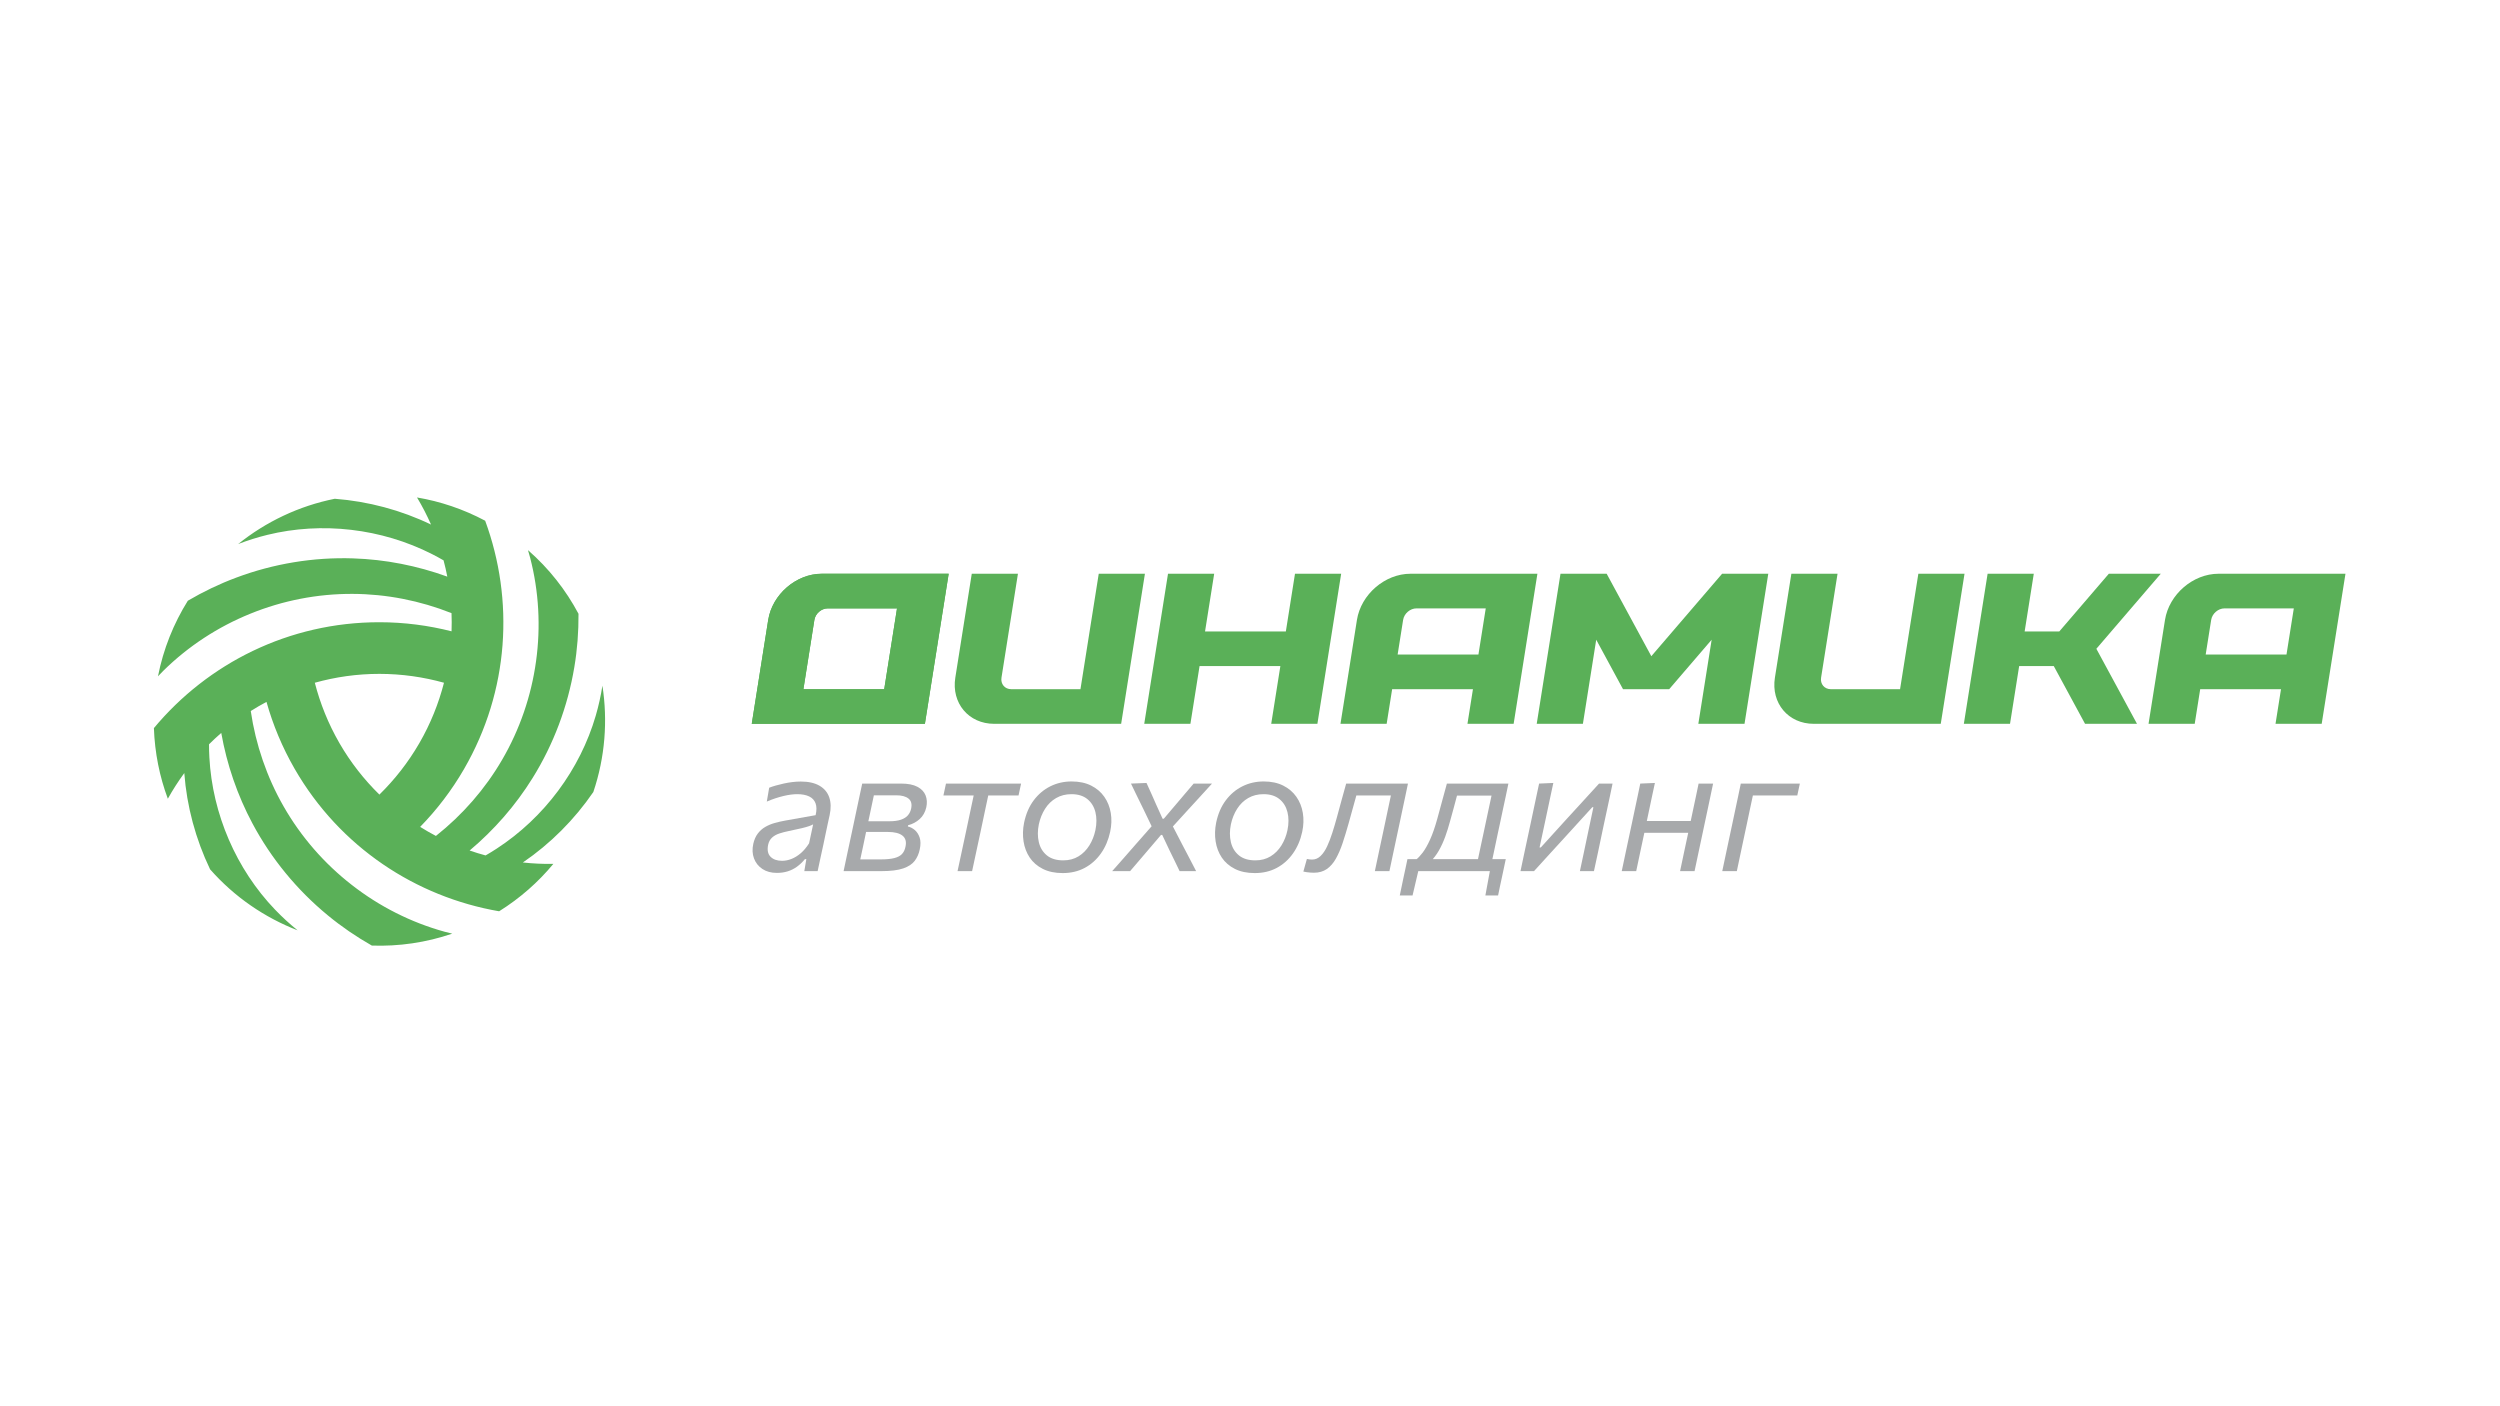 <?xml version="1.0" encoding="UTF-8" standalone="no"?> <svg xmlns:dc="http://purl.org/dc/elements/1.1/" xmlns:cc="http://creativecommons.org/ns#" xmlns:rdf="http://www.w3.org/1999/02/22-rdf-syntax-ns#" xmlns:svg="http://www.w3.org/2000/svg" xmlns="http://www.w3.org/2000/svg" viewBox="0 0 2560 1440" height="1440" width="2560" xml:space="preserve" id="svg2" version="1.1"><defs id="defs6"><clipPath id="clipPath18"><path id="path16" d="M 0,1080 H 1920 V 0 H 0 Z"></path></clipPath></defs><g transform="matrix(1.333,0,0,-1.333,0,1440)" id="g10"><g id="g12"><g clip-path="url(#clipPath18)" id="g14"><g transform="translate(600.777,419.005)" id="g20"><path id="path22" style="fill:#a7a9ab;fill-opacity:1;fill-rule:nonzero;stroke:none" d="m 0,0 c 2.349,0 4.75,0.474 7.187,1.423 2.445,0.95 4.816,2.408 7.121,4.373 2.304,1.967 4.453,4.511 6.439,7.628 l 3.119,14.579 c -0.808,-0.452 -1.852,-0.904 -3.119,-1.356 -1.26,-0.452 -3.09,-0.973 -5.491,-1.56 C 12.863,24.5 9.566,23.775 5.357,22.918 2.645,22.375 0.163,21.73 -2.097,20.986 -4.364,20.239 -6.239,19.176 -7.728,17.798 -9.217,16.42 -10.218,14.578 -10.714,12.272 -11.522,8.204 -10.892,5.14 -8.81,3.084 -6.735,1.026 -3.794,0 0,0 m -3.935,-9.29 c -4.43,0 -8.157,1.006 -11.18,3.018 -3.031,2.01 -5.18,4.712 -6.447,8.102 -1.267,3.39 -1.445,7.141 -0.541,11.255 0.719,3.164 1.875,5.787 3.461,7.865 1.578,2.081 3.475,3.765 5.69,5.052 2.216,1.289 4.646,2.306 7.291,3.053 2.645,0.744 5.365,1.365 8.173,1.863 l 23.258,4.137 c 0.852,3.662 0.845,6.689 -0.037,9.086 -0.881,2.395 -2.534,4.169 -4.949,5.323 -2.416,1.152 -5.461,1.729 -9.121,1.729 -1.49,0 -3.12,-0.113 -4.883,-0.339 C 5.016,50.628 3.142,50.277 1.156,49.803 -0.837,49.327 -2.905,48.74 -5.053,48.04 -7.195,47.338 -9.425,46.491 -11.729,45.496 l 1.83,10.646 c 1.489,0.587 3.201,1.152 5.12,1.695 1.919,0.543 3.956,1.052 6.105,1.526 2.142,0.475 4.327,0.847 6.543,1.119 2.215,0.271 4.379,0.406 6.506,0.406 5.92,0 10.729,-1.074 14.411,-3.22 3.683,-2.148 6.18,-5.153 7.491,-9.019 1.312,-3.864 1.401,-8.397 0.274,-13.594 C 36.099,33.021 35.61,30.816 35.092,28.443 34.573,26.07 34.017,23.46 33.432,20.612 L 31.735,12.476 C 31.053,9.492 30.364,6.339 29.668,3.018 28.964,-0.306 28.186,-3.957 27.326,-7.934 H 17.086 L 18.65,1.287 H 17.561 C 15.664,-1.017 13.619,-2.962 11.425,-4.544 9.232,-6.126 6.861,-7.313 4.305,-8.104 1.756,-8.893 -0.993,-9.29 -3.935,-9.29"></path></g><g transform="translate(660.853,420.088)" id="g24"><path id="path26" style="fill:#a7a9ab;fill-opacity:1;fill-rule:nonzero;stroke:none" d="m 0,0 h 15.73 c 4.342,0 7.825,0.339 10.448,1.017 2.616,0.678 4.586,1.73 5.898,3.155 1.311,1.422 2.193,3.263 2.645,5.525 0.86,3.798 0.096,6.645 -2.275,8.543 -2.371,1.899 -6.135,2.848 -11.284,2.848 H 1.43 l 1.83,8.204 h 18.983 c 3.705,0 6.721,0.407 9.055,1.221 2.327,0.815 4.097,1.943 5.32,3.391 1.223,1.445 2.038,3.118 2.438,5.016 0.77,3.527 0.103,6.126 -2.001,7.799 -2.097,1.671 -5.209,2.508 -9.321,2.508 H 10.447 C 9.721,45.747 9.01,42.379 8.306,39.124 7.61,35.87 6.809,32.117 5.905,27.869 L 4.409,20.817 C 3.549,16.657 2.786,12.974 2.104,9.764 1.43,6.554 0.726,3.299 0,0 m -12.811,-9.017 c 1.037,5.062 2.052,9.888 3.053,14.476 0.992,4.588 2.074,9.64 3.252,15.154 l 1.423,6.713 c 0.86,4.068 1.652,7.808 2.371,11.222 0.726,3.412 1.43,6.713 2.104,9.899 0.682,3.188 1.379,6.452 2.105,9.798 h 13.967 15.864 c 5.29,0 9.484,-0.825 12.581,-2.475 3.097,-1.651 5.187,-3.853 6.268,-6.611 1.09,-2.757 1.267,-5.808 0.541,-9.153 -0.859,-3.753 -2.563,-6.77 -5.112,-9.053 C 43.049,28.671 40.1,27.1 36.751,26.241 l -0.2,-0.949 c 1.853,-0.407 3.616,-1.311 5.291,-2.711 1.667,-1.403 2.926,-3.335 3.764,-5.798 0.83,-2.464 0.867,-5.482 0.096,-9.053 C 45.028,4.385 43.746,1.458 41.871,-1.05 39.997,-3.558 37.048,-5.515 33.024,-6.915 29.001,-8.317 23.347,-9.017 16.071,-9.017 H 0 Z"></path></g><g transform="translate(735.578,411.071)" id="g28"><path id="path30" style="fill:#a7a9ab;fill-opacity:1;fill-rule:nonzero;stroke:none" d="m 0,0 c 1.082,5.063 2.119,9.899 3.119,14.51 0.993,4.61 2.075,9.673 3.253,15.189 l 1.423,6.713 c 0.815,3.887 1.556,7.425 2.238,10.611 0.674,3.186 1.333,6.261 1.963,9.221 0.637,2.96 1.289,6.046 1.971,9.256 l 2.171,-7.391 H 13.559 1.423 -10.855 l 1.971,9.153 H 48.814 L 46.851,58.109 H 34.58 22.443 19.865 l 5.29,7.391 C 24.474,62.29 23.822,59.204 23.184,56.244 22.555,53.284 21.895,50.209 21.221,47.023 20.539,43.837 19.798,40.299 18.983,36.412 L 17.561,29.699 C 16.383,24.183 15.301,19.12 14.3,14.51 13.308,9.899 12.27,5.063 11.188,0 Z"></path></g><g transform="translate(816.794,419.344)" id="g32"><path id="path34" style="fill:#a7a9ab;fill-opacity:1;fill-rule:nonzero;stroke:none" d="m 0,0 c 4.446,0 8.328,1.028 11.707,3.084 3.349,2.056 6.135,4.848 8.328,8.375 2.194,3.525 3.735,7.435 4.654,11.729 1.037,5.063 1.037,9.686 0,13.867 -1.038,4.181 -3.112,7.526 -6.195,10.035 -3.112,2.509 -7.172,3.764 -12.181,3.764 -4.446,0 -8.358,-0.995 -11.796,-2.985 -3.438,-1.989 -6.283,-4.745 -8.514,-8.271 -2.237,-3.526 -3.83,-7.504 -4.779,-11.934 -0.993,-4.881 -0.993,-9.437 0,-13.662 0.993,-4.229 3.053,-7.619 6.18,-10.171 C -9.484,1.276 -5.276,0 0,0 m -0.415,-9.764 c -5.957,0 -11.055,1.074 -15.308,3.22 -4.253,2.146 -7.595,5.04 -10.04,8.68 -2.438,3.638 -4.023,7.774 -4.742,12.407 -0.726,4.633 -0.593,9.436 0.407,14.41 1.401,6.735 3.861,12.452 7.388,17.155 3.527,4.699 7.787,8.293 12.781,10.781 5.009,2.486 10.433,3.728 16.301,3.728 5.78,0 10.788,-1.05 14.997,-3.152 4.209,-2.103 7.587,-4.974 10.136,-8.612 2.549,-3.638 4.209,-7.774 4.98,-12.407 0.77,-4.635 0.622,-9.483 -0.475,-14.545 C 34.647,15.617 32.306,10.09 28.927,5.322 25.548,0.552 21.399,-3.153 16.449,-5.798 11.5,-8.443 5.868,-9.764 -0.415,-9.764"></path></g><g transform="translate(854.361,411.071)" id="g36"><path id="path38" style="fill:#a7a9ab;fill-opacity:1;fill-rule:nonzero;stroke:none" d="m 0,0 c 2.667,3.029 4.994,5.661 6.995,7.899 1.985,2.237 3.853,4.373 5.616,6.409 1.764,2.034 3.646,4.179 5.631,6.441 L 31.609,35.936 31.135,32.75 24.214,47.193 c -1.126,2.305 -2.178,4.452 -3.156,6.441 -0.978,1.989 -1.986,4.068 -3.053,6.239 -1.067,2.169 -2.252,4.633 -3.556,7.389 l 11.929,0.476 c 1.452,-3.119 2.756,-5.991 3.897,-8.612 1.156,-2.623 2.327,-5.266 3.498,-7.933 l 4.949,-10.917 h 0.949 l 9.217,10.85 c 2.401,2.847 4.653,5.501 6.758,7.967 2.089,2.462 4.416,5.187 6.95,8.169 h 14.093 c -2.623,-2.893 -4.905,-5.402 -6.847,-7.526 -1.941,-2.125 -3.764,-4.113 -5.453,-5.967 -1.704,-1.854 -3.586,-3.91 -5.661,-6.17 L 45.569,33.158 45.702,36.14 53.704,20.68 c 1.764,-3.299 3.453,-6.509 5.054,-9.627 C 60.358,7.934 62.27,4.248 64.493,0 H 51.807 c -1.392,2.892 -2.682,5.537 -3.823,7.934 -1.156,2.395 -2.46,5.06 -3.912,8 L 38.456,27.801 H 37.507 L 27.741,16.342 C 25.207,13.402 22.895,10.69 20.791,8.204 18.687,5.718 16.345,2.984 13.767,0 Z"></path></g><g transform="translate(964.348,419.344)" id="g40"><path id="path42" style="fill:#a7a9ab;fill-opacity:1;fill-rule:nonzero;stroke:none" d="m 0,0 c 4.431,0 8.328,1.028 11.692,3.084 3.364,2.056 6.15,4.848 8.343,8.375 2.194,3.525 3.735,7.435 4.639,11.729 1.037,5.063 1.037,9.686 0,13.867 -1.038,4.181 -3.097,7.526 -6.195,10.035 -3.097,2.509 -7.157,3.764 -12.181,3.764 -4.431,0 -8.358,-0.995 -11.796,-2.985 -3.438,-1.989 -6.268,-4.745 -8.506,-8.271 -2.238,-3.526 -3.838,-7.504 -4.787,-11.934 -0.993,-4.881 -0.993,-9.437 0,-13.662 0.993,-4.229 3.053,-7.619 6.18,-10.171 C -9.499,1.276 -5.29,0 0,0 m -0.415,-9.764 c -5.957,0 -11.07,1.074 -15.323,3.22 -4.238,2.146 -7.587,5.04 -10.032,8.68 -2.446,3.638 -4.016,7.774 -4.743,12.407 -0.726,4.633 -0.592,9.436 0.401,14.41 1.407,6.735 3.867,12.452 7.394,17.155 3.527,4.699 7.78,8.293 12.789,10.781 4.994,2.486 10.418,3.728 16.301,3.728 5.78,0 10.774,-1.05 14.982,-3.152 4.209,-2.103 7.588,-4.974 10.137,-8.612 2.548,-3.638 4.223,-7.774 4.979,-12.407 0.77,-4.635 0.622,-9.483 -0.474,-14.545 C 34.647,15.617 32.291,10.09 28.912,5.322 25.548,0.552 21.384,-3.153 16.434,-5.798 11.485,-8.443 5.868,-9.764 -0.415,-9.764"></path></g><g transform="translate(1009.369,409.85)" id="g44"><path id="path46" style="fill:#a7a9ab;fill-opacity:1;fill-rule:nonzero;stroke:none" d="m 0,0 c -0.771,0 -1.66,0.033 -2.653,0.102 -0.993,0.068 -1.956,0.17 -2.904,0.306 -0.949,0.135 -1.808,0.294 -2.579,0.474 l 2.712,9.695 c 0.726,-0.18 1.453,-0.304 2.208,-0.372 0.741,-0.069 1.334,-0.102 1.793,-0.102 2.446,0 4.609,0.915 6.506,2.747 1.897,1.83 3.571,4.294 5.024,7.391 1.437,3.095 2.756,6.519 3.956,10.272 1.201,3.751 2.327,7.526 3.364,11.323 1.215,4.52 2.445,9.04 3.69,13.561 1.245,4.52 2.46,8.883 3.631,13.086 H 72.214 C 71.532,65.184 70.85,61.94 70.183,58.754 69.502,55.566 68.79,52.267 68.079,48.855 67.353,45.441 66.553,41.701 65.708,37.633 L 64.27,30.92 C 63.1,25.359 62.018,20.274 61.025,15.664 60.032,11.053 59.01,6.239 57.972,1.221 H 46.784 c 1.037,5.018 2.06,9.832 3.053,14.443 0.992,4.61 2.074,9.695 3.26,15.256 l 1.422,6.713 c 0.815,3.886 1.556,7.424 2.238,10.611 0.667,3.186 1.334,6.261 1.956,9.221 0.637,2.96 1.29,6.046 1.971,9.256 L 65.767,59.33 H 27.326 l 7.247,7.391 C 33.758,63.602 32.898,60.416 31.965,57.161 31.046,53.906 30.142,50.652 29.253,47.397 28.379,44.142 27.475,40.91 26.571,37.7 25.089,32.411 23.577,27.484 22.066,22.918 20.554,18.352 18.835,14.352 16.909,10.916 14.997,7.482 12.67,4.803 9.929,2.882 7.202,0.961 3.883,0 0,0"></path></g><g transform="translate(1133.79,412.834)" id="g48"><path id="path50" style="fill:#a7a9ab;fill-opacity:1;fill-rule:nonzero;stroke:none" d="m 0,0 c 0.682,3.073 1.319,6.044 1.897,8.916 0.593,2.871 1.23,5.853 1.897,8.95 0.681,3.096 1.408,6.476 2.178,10.137 l 1.423,6.713 c 0.815,3.841 1.556,7.344 2.237,10.51 0.682,3.164 1.334,6.237 1.971,9.221 0.623,2.984 1.29,6.08 1.956,9.29 l 3.468,-7.46 h -36.41 l 6.846,7.46 c -0.771,-2.94 -1.526,-5.787 -2.282,-8.543 -0.741,-2.758 -1.512,-5.63 -2.297,-8.612 -0.785,-2.984 -1.704,-6.306 -2.742,-9.968 -1.096,-4.114 -2.341,-8.091 -3.734,-11.933 -1.408,-3.844 -3.023,-7.391 -4.876,-10.645 -1.867,-3.255 -4.06,-6.126 -6.579,-8.612 l -11.129,1.491 c 1.63,1.221 3.378,3.062 5.26,5.527 1.868,2.462 3.779,5.808 5.691,10.035 1.926,4.227 3.794,9.617 5.602,16.171 1.482,5.515 2.815,10.362 3.956,14.545 1.156,4.181 2.282,8.282 3.364,12.306 H 24.955 C 24.274,62.153 23.607,58.911 22.925,55.77 22.243,52.626 21.547,49.362 20.821,45.971 20.095,42.581 19.309,38.852 18.45,34.784 L 16.953,27.867 C 15.827,22.444 14.804,17.605 13.9,13.358 12.996,9.108 12.048,4.655 11.055,0 Z m -58.506,-20.478 c 0.445,2.262 0.919,4.522 1.423,6.781 0.489,2.26 0.963,4.543 1.422,6.849 0.534,2.35 1.053,4.746 1.557,7.187 0.503,2.44 0.992,4.814 1.496,7.119 h 12.27 12.063 26.793 12.092 12.315 C 22.421,5.153 21.932,2.779 21.428,0.339 c -0.489,-2.441 -1.022,-4.883 -1.556,-7.324 -0.503,-2.349 -0.978,-4.62 -1.467,-6.813 -0.474,-2.194 -0.933,-4.418 -1.378,-6.68 H 7.261 l 3.72,20.206 2.178,-1.491 h -59.943 l 2.845,1.491 -4.742,-20.206 z"></path></g><g transform="translate(1168.037,411.071)" id="g52"><path id="path54" style="fill:#a7a9ab;fill-opacity:1;fill-rule:nonzero;stroke:none" d="m 0,0 c 1.037,5.063 2.06,9.888 3.053,14.476 0.993,4.589 2.074,9.64 3.245,15.155 l 1.437,6.713 c 0.845,4.068 1.645,7.808 2.372,11.222 0.711,3.412 1.422,6.722 2.104,9.932 0.667,3.21 1.378,6.465 2.089,9.764 l 10.922,0.476 C 24.54,64.572 23.874,61.477 23.221,58.448 22.569,55.42 21.917,52.311 21.25,49.125 20.599,45.937 19.872,42.49 19.057,38.785 L 14.641,18.172 h 0.949 l 19.946,21.969 c 4.016,4.338 8.121,8.814 12.3,13.424 4.179,4.611 8.343,9.177 12.507,13.697 H 70.717 C 70.035,63.917 69.368,60.675 68.686,57.533 68.005,54.39 67.308,51.113 66.582,47.701 65.856,44.287 65.041,40.502 64.137,36.344 L 62.714,29.631 C 61.588,24.116 60.521,19.043 59.528,14.408 58.535,9.775 57.498,4.972 56.416,0 H 45.628 c 1.037,4.837 2.03,9.458 2.949,13.867 0.933,4.407 1.941,9.208 3.023,14.408 l 4.401,20.817 H 55.127 L 35.67,27.732 C 31.505,23.212 27.312,18.624 23.088,13.967 18.865,9.312 14.626,4.655 10.373,0 Z"></path></g><g transform="translate(1290.62,411.071)" id="g56"><path id="path58" style="fill:#a7a9ab;fill-opacity:1;fill-rule:nonzero;stroke:none" d="m 0,0 c 1.037,5.018 2.06,9.832 3.053,14.443 0.993,4.611 2.089,9.695 3.26,15.256 l 1.423,6.713 c 0.859,4.068 1.644,7.808 2.371,11.222 0.726,3.412 1.422,6.711 2.104,9.899 0.682,3.186 1.348,6.43 2.03,9.729 H 25.37 C 24.689,63.963 24.007,60.719 23.325,57.533 22.658,54.345 21.947,51.046 21.236,47.634 20.51,44.22 19.709,40.48 18.85,36.412 L 17.427,29.699 C 16.257,24.138 15.175,19.054 14.182,14.443 13.189,9.832 12.167,5.018 11.129,0 Z m -31.935,29.427 1.971,9.086 h 43.197 l -1.97,-9.086 z M -44.813,0 c 1.037,5.018 2.06,9.832 3.053,14.443 0.993,4.611 2.074,9.695 3.245,15.256 l 1.438,6.713 c 0.844,4.068 1.645,7.808 2.371,11.222 0.711,3.412 1.422,6.711 2.104,9.899 0.667,3.186 1.349,6.43 2.03,9.729 l 11.248,0.476 c -0.711,-3.345 -1.438,-6.646 -2.134,-9.901 -0.697,-3.255 -1.408,-6.622 -2.134,-10.103 -0.726,-3.48 -1.512,-7.232 -2.371,-11.255 l -1.423,-6.78 C -28.571,24.138 -29.653,19.054 -30.646,14.443 -31.639,9.832 -32.661,5.018 -33.699,0 Z"></path></g><g transform="translate(1323.03,411.071)" id="g60"><path id="path62" style="fill:#a7a9ab;fill-opacity:1;fill-rule:nonzero;stroke:none" d="m 0,0 c 1.037,5.018 2.06,9.832 3.053,14.443 0.993,4.611 2.074,9.695 3.245,15.256 l 1.437,6.713 c 0.845,4.068 1.645,7.808 2.372,11.222 0.711,3.412 1.422,6.711 2.104,9.899 0.667,3.186 1.348,6.43 2.03,9.729 H 59.602 L 57.631,58.109 H 44.072 30.72 16.879 l 8.21,7.391 C 24.407,62.29 23.755,59.204 23.118,56.244 22.48,53.284 21.828,50.209 21.147,47.023 20.48,43.837 19.724,40.299 18.924,36.412 L 17.486,29.699 C 16.316,24.138 15.234,19.054 14.241,14.443 13.248,9.832 12.226,5.018 11.188,0 Z"></path></g><g transform="translate(291.451,469.865)" id="g64"><path id="path66" style="fill:#5ab058;fill-opacity:1;fill-rule:nonzero;stroke:none" d="m 0,0 c -11.718,11.491 -22.128,24.679 -30.718,39.583 -8.576,14.881 -14.807,30.472 -18.894,46.348 15.811,4.403 32.437,6.824 49.64,6.811 C 17.203,92.729 33.821,90.329 49.613,85.931 45.521,70.037 39.305,54.427 30.692,39.535 22.093,24.668 11.706,11.477 0,0 m 171.322,83.68 c -1.213,-7.766 -2.913,-15.463 -5.12,-23.026 -12.023,-41.317 -39.496,-78.342 -76.067,-102.14 -2.795,-1.841 -5.663,-3.569 -8.561,-5.247 -4.127,1.117 -8.216,2.371 -12.259,3.768 18.831,15.83 35.255,34.61 48.302,55.614 16.116,25.866 27.081,55.03 32.114,85.217 2.284,13.52 3.316,27.272 3.217,41.038 -9.7,18.219 -22.722,34.848 -38.813,48.891 0.58,-1.994 1.185,-3.98 1.703,-5.991 6.667,-25.743 8.181,-52.875 4.483,-79.429 C 116.676,75.836 107.828,49.991 94.262,26.736 81.237,4.346 63.863,-15.582 43.413,-31.754 c -4.114,2.164 -8.152,4.483 -12.106,6.959 12.774,13.088 24.161,27.926 33.728,44.468 34.837,60.234 38.552,130.026 16.216,190.72 -16.816,8.937 -34.479,14.85 -52.358,17.868 4.039,-6.722 7.626,-13.682 10.773,-20.821 -23.062,11.118 -48.277,17.83 -73.941,19.82 -27.712,-5.558 -53.018,-17.74 -74.242,-34.801 7.332,2.832 14.848,5.208 22.501,7.078 41.793,10.248 87.595,4.967 126.489,-14.805 2.992,-1.501 5.923,-3.12 8.825,-4.791 1.097,-4.132 2.055,-8.3 2.867,-12.5 -23.126,8.393 -47.601,13.227 -72.315,14.024 -30.459,1.023 -61.197,-4.062 -89.857,-14.797 -12.85,-4.782 -25.277,-10.765 -37.148,-17.733 -10.929,-17.51 -18.819,-37.102 -22.935,-58.059 1.437,1.499 2.854,3.016 4.337,4.471 18.961,18.644 41.701,33.521 66.547,43.596 24.805,10.113 51.612,15.373 78.534,15.252 25.903,-0.085 51.849,-5.168 76.078,-14.792 0.183,-4.644 0.194,-9.301 0.027,-13.963 -17.722,4.519 -36.265,6.961 -55.375,6.975 -69.583,0.053 -131.882,-31.626 -173.276,-81.317 0.669,-19.031 4.379,-37.284 10.705,-54.277 3.802,6.859 8.036,13.446 12.645,19.74 1.902,-25.531 8.697,-50.724 19.805,-73.945 18.67,-21.22 41.873,-37.044 67.26,-46.894 -6.118,4.933 -11.934,10.255 -17.381,15.947 -29.77,31.07 -48.098,73.376 -50.422,116.945 -0.197,3.342 -0.261,6.689 -0.265,10.037 3.031,3.016 6.162,5.931 9.394,8.734 4.294,-24.224 12.345,-47.837 24.012,-69.638 14.343,-26.89 34.117,-50.968 57.743,-70.42 10.567,-8.738 21.961,-16.508 33.931,-23.305 20.629,-0.709 41.541,2.253 61.748,9.168 -2.017,0.494 -4.039,0.963 -6.04,1.521 -25.627,7.097 -49.881,19.352 -71.029,35.832 -21.161,16.425 -39.12,37.011 -52.475,60.387 -12.879,22.475 -21.45,47.486 -25.229,73.281 3.93,2.481 7.957,4.818 12.078,7.005 4.949,-17.607 12.105,-34.887 21.647,-51.443 34.746,-60.287 93.33,-98.4 157.061,-109.404 16.147,10.095 30.099,22.435 41.653,36.409 -7.842,-0.136 -15.662,0.237 -23.418,1.081 21.159,14.413 39.579,32.895 54.135,54.125 9.043,26.778 11.145,54.785 6.982,81.696"></path></g><g transform="translate(830,550.842)" id="g68"><path id="path70" style="fill:#5ab058;fill-opacity:1;fill-rule:nonzero;stroke:none" d="m 0,0 h -53.207 c -4.897,0 -8.239,3.97 -7.463,8.868 l 12.641,79.81 h -35.472 l -12.64,-79.81 c -3.103,-19.59 10.263,-35.471 29.853,-35.471 H 31.258 L 35.471,0 49.516,88.678 H 14.045 Z"></path></g><g transform="translate(625.6,604.049)" id="g72"><path id="path74" style="fill:#5ab058;fill-opacity:1;fill-rule:nonzero;stroke:none" d="M 0,0 C 0.776,4.898 5.375,8.868 10.272,8.868 H 63.479 L 53.647,-53.207 H -8.427 Z M -35.471,0 -48.112,-79.81 H 84.905 L 103.164,35.471 H 5.618 C -13.972,35.471 -32.369,19.59 -35.471,0"></path></g><g transform="translate(625.6,604.049)" id="g76"><path id="path78" style="fill:#5ab058;fill-opacity:1;fill-rule:nonzero;stroke:none" d="M 0,0 C 0.776,4.898 5.375,8.868 10.272,8.868 H 63.479 L 53.647,-53.207 H -8.427 Z M -35.471,0 -48.112,-79.81 H 84.905 L 103.164,35.471 H 5.618 C -13.972,35.471 -32.369,19.59 -35.471,0"></path></g><g transform="translate(1088.131,612.917)" id="g80"><path id="path82" style="fill:#5ab058;fill-opacity:1;fill-rule:nonzero;stroke:none" d="m 0,0 h 53.207 l -5.618,-35.471 h -62.075 l 4.214,26.603 C -9.497,-3.97 -4.898,0 0,0 m -45.743,-8.868 -12.641,-79.81 h 35.471 l 4.214,26.603 H 43.375 L 39.162,-88.678 H 74.633 L 92.892,26.604 H -4.654 c -19.59,0 -37.987,-15.882 -41.089,-35.472"></path></g><g transform="translate(987.776,595.181)" id="g84"><path id="path86" style="fill:#5ab058;fill-opacity:1;fill-rule:nonzero;stroke:none" d="m 0,0 h -62.075 l 7.023,44.339 H -90.523 L -97.546,0 l -4.213,-26.603 -7.023,-44.339 h 35.471 l 7.023,44.339 h 62.074 l -7.022,-44.339 H 24.235 L 31.258,-26.603 35.471,0 42.494,44.339 H 7.023 Z"></path></g><g transform="translate(1619.978,639.52)" id="g88"><path id="path90" style="fill:#5ab058;fill-opacity:1;fill-rule:nonzero;stroke:none" d="M 0,0 -38.06,-44.339 H -64.663 L -57.641,0 h -35.471 l -7.022,-44.339 -4.214,-26.603 -7.023,-44.339 h 35.472 l 7.022,44.339 h 26.603 l 24.015,-44.339 H 21.646 L -9.573,-57.641 39.905,0 Z"></path></g><g transform="translate(1459.613,550.842)" id="g92"><path id="path94" style="fill:#5ab058;fill-opacity:1;fill-rule:nonzero;stroke:none" d="m 0,0 h -53.207 c -4.897,0 -8.239,3.97 -7.463,8.868 l 12.641,79.81 H -83.5 L -96.141,8.868 c -3.103,-19.59 10.263,-35.471 29.853,-35.471 H 31.258 L 35.471,0 49.517,88.678 H 14.045 Z"></path></g><g transform="translate(1756.464,577.446)" id="g96"><path id="path98" style="fill:#5ab058;fill-opacity:1;fill-rule:nonzero;stroke:none" d="m 0,0 h -62.075 l 4.214,26.603 c 0.776,4.898 5.375,8.868 10.272,8.868 H 5.618 Z m -52.243,62.075 c -19.59,0 -37.986,-15.881 -41.089,-35.472 l -12.641,-79.81 h 35.471 l 4.214,26.604 H -4.214 L -8.427,-53.207 H 27.044 L 45.303,62.075 Z"></path></g><g transform="translate(1268.535,576.179)" id="g100"><path id="path102" style="fill:#5ab058;fill-opacity:1;fill-rule:nonzero;stroke:none" d="M 0,0 -34.307,63.341 H -69.778 L -88.036,-51.94 h 35.471 l 10.232,64.608 20.584,-38.005 H 13.723 L 46.345,12.668 36.112,-51.94 H 71.584 L 89.843,63.341 H 54.371 Z"></path></g></g></g></g></svg> 